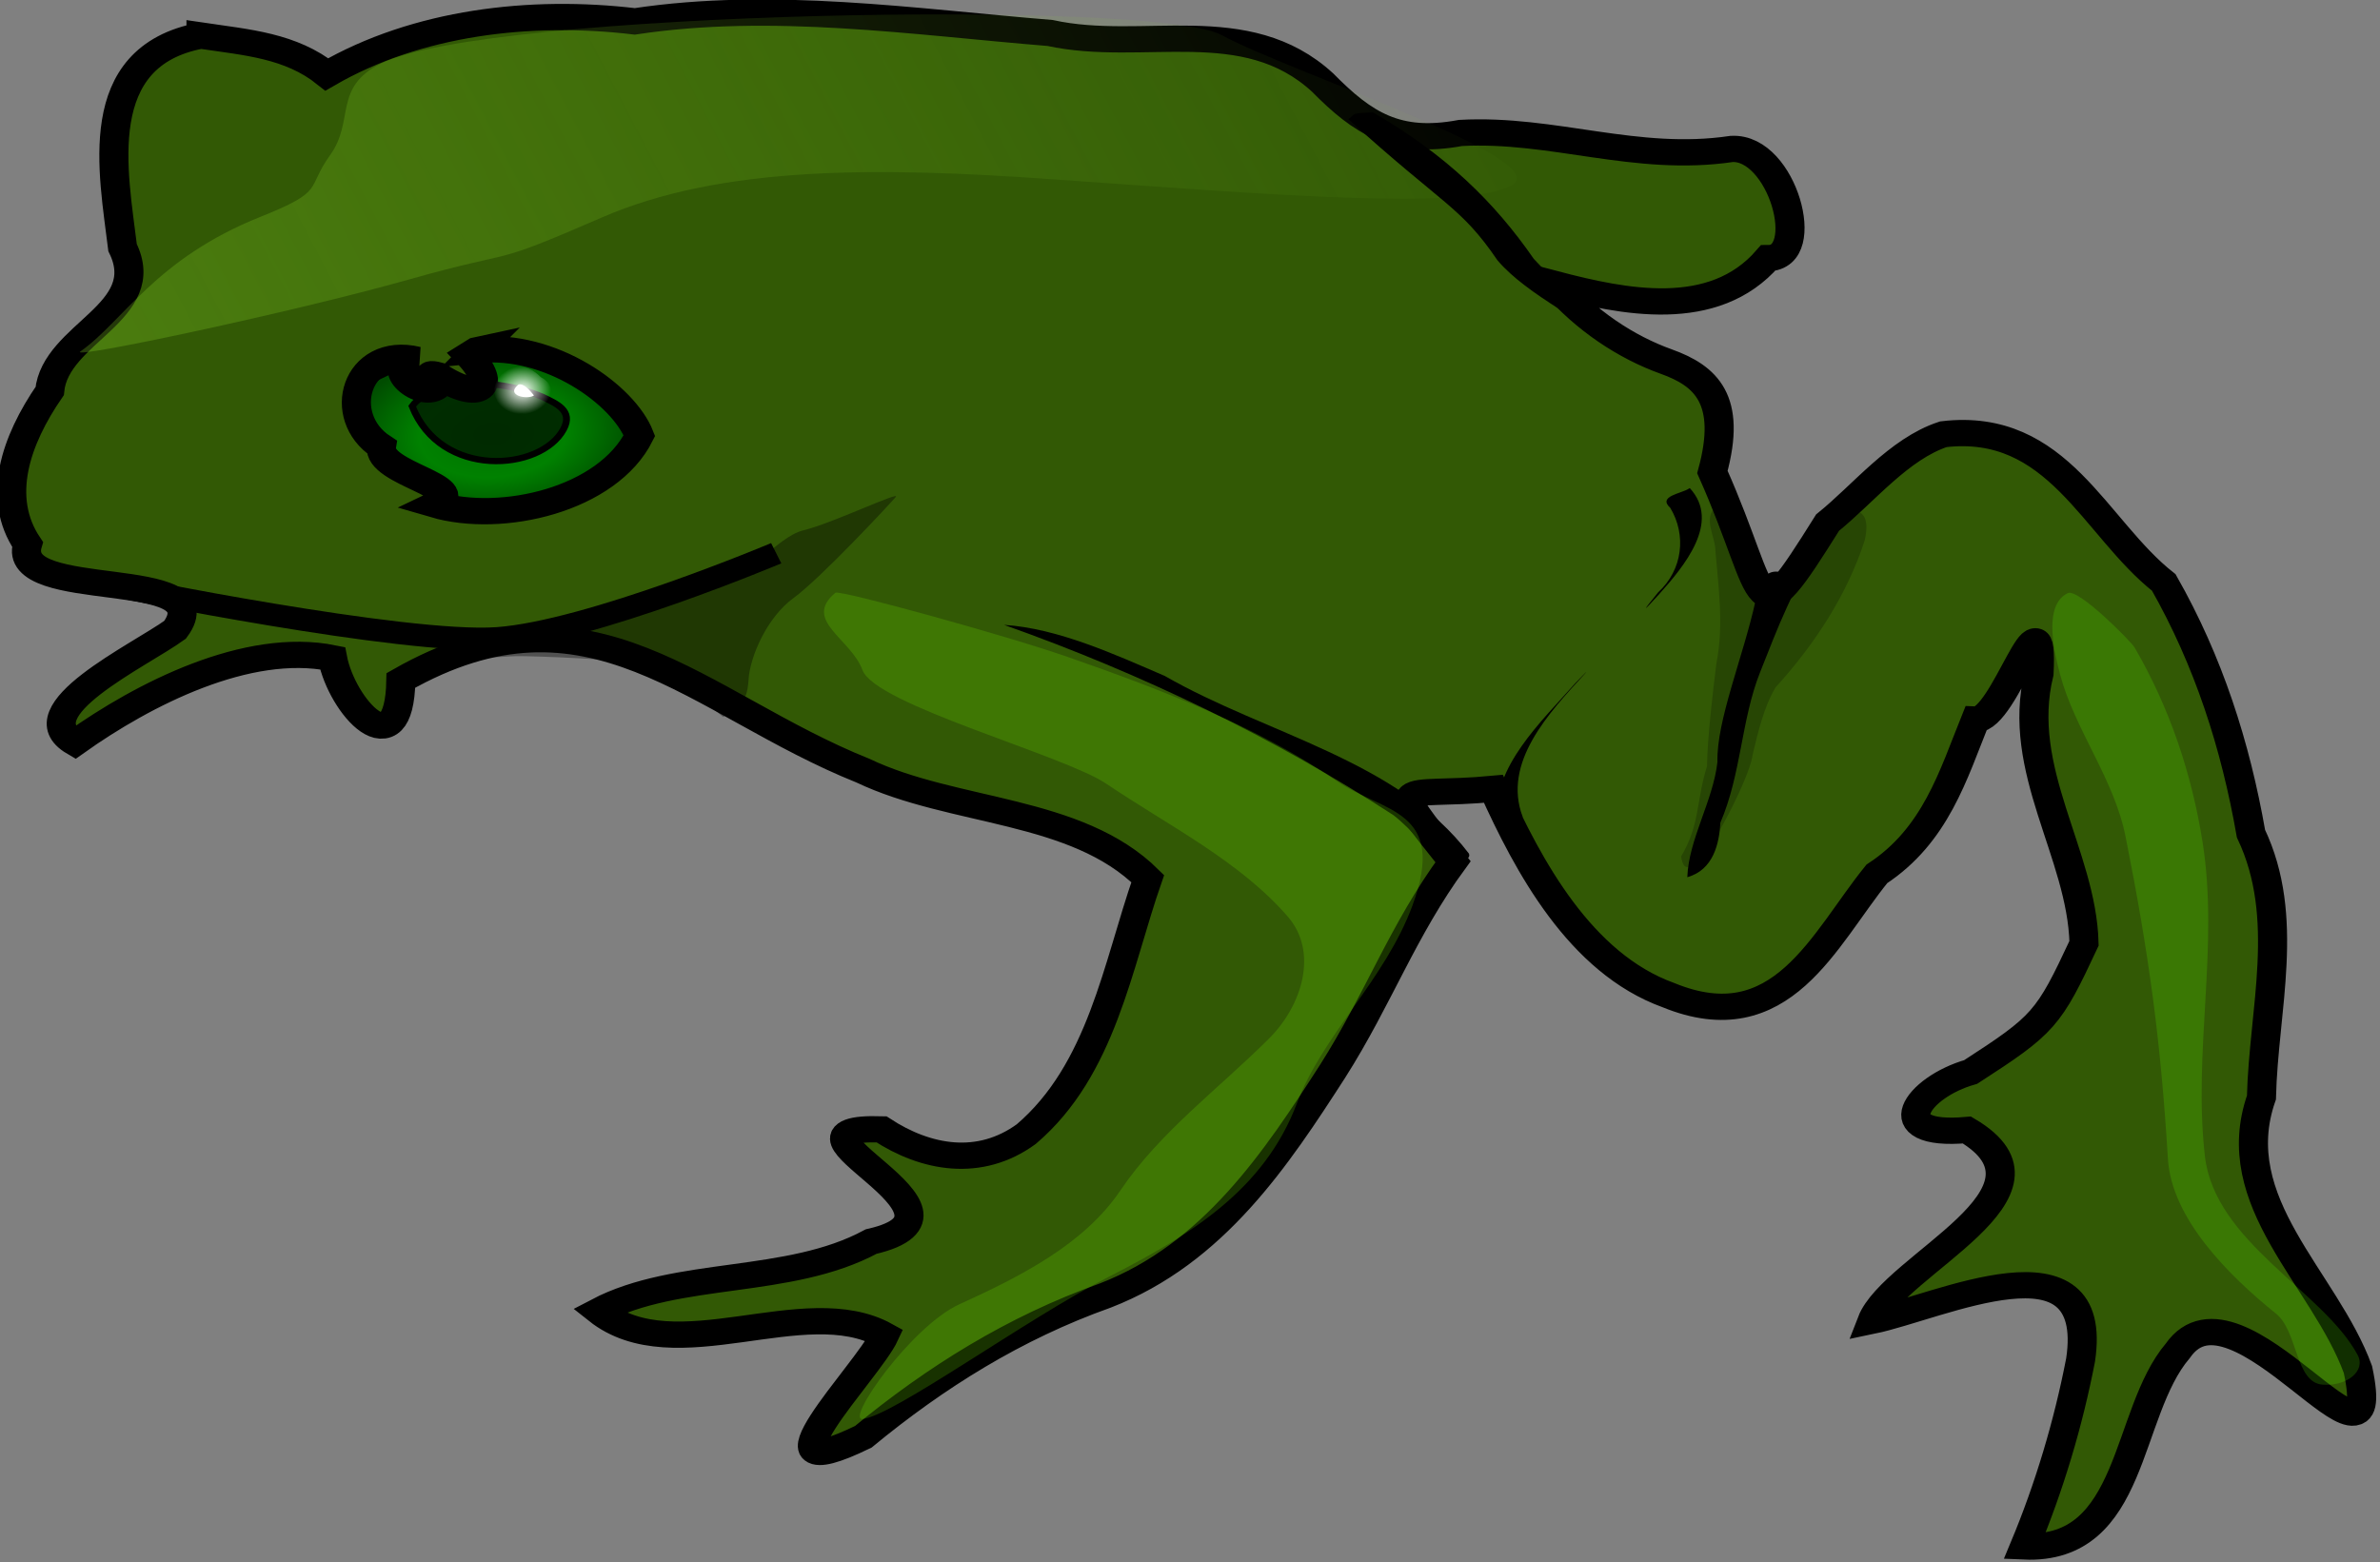<svg xmlns="http://www.w3.org/2000/svg" viewBox="0 0 289.99 190.35" version="1.0"><rect x="0" y="0" width="289.99" height="190.35" fill="#808080" stroke="none"/><defs><radialGradient id="a" gradientUnits="userSpaceOnUse" cy="-100.11" cx="294.68" gradientTransform="matrix(1 0 0 .648 -73.589 250.7)" r="31.005"><stop offset="0" stop-color="#007000"/><stop offset=".5" stop-color="#008100"/><stop offset="1" stop-color="#004c00"/></radialGradient><radialGradient id="c" gradientUnits="userSpaceOnUse" cy="323.98" cx="344.48" gradientTransform="matrix(1 0 0 .937 0 20.404)" r="5.993"><stop offset="0" stop-color="#fff"/><stop offset="1" stop-color="#fff" stop-opacity="0"/></radialGradient><linearGradient id="b" y2="-24.001" gradientUnits="userSpaceOnUse" x2="1107.3" gradientTransform="translate(-573.04 194.16)" y1="140.56" x1="689.58"><stop offset="0" stop-color="#93e42a"/><stop offset="1" stop-color="#93e42a" stop-opacity="0"/></linearGradient></defs><g fill-rule="evenodd" stroke="#000"><path d="M205.66 167.71c-7.99 3.3-11.82 4.55-14.58 8.21-2.61 6.53 5.68 20.54 11.91 24.91 9.4 5.84 21.83 6.04 31.62.98 5.11-2.51 9.05-6.76 12.87-10.87 2.33-2.71 4.39-6.11 4.09-9.82-1.65-3.77-12.2-8.78-15.52-10.77s-21.21-6.42-30.39-2.64z" fill="url(#a)" transform="matrix(.58 -.041 .036 .523 -74.872 -35.248)"/><path d="M215.55 173.98c-3.55 1.45-8.16.42-10.93 4.1 4.95 17.36 25.92 17.25 31.3 7.86 2.43-4.24-1.22-6.14-3.98-7.92-5.18-2.86-10.78-4.36-16.39-4.04z" fill-opacity=".821" stroke-width="1.45" fill="#001b00" transform="matrix(.58 -.041 .036 .523 -74.872 -35.248)"/></g><path d="M282.37 236.51c-23.72 3-20.26 30.39-19.45 47.88 5.77 15.55-15.3 18.63-17.3 32.06-7.84 10.92-12.73 23.82-6.84 35.18-4.55 13.35 40.55 7.97 29.62 22.23-7.8 5.38-33.35 16.35-22.52 24.54 14.91-10.09 37.4-20.79 55.03-15.36 1.23 11.28 12.32 27.09 13.96 6.27 41.35-22.03 61.58 10.34 95.29 28.48 18.34 11.52 44.03 12.05 58 29.72-7.57 19.58-12.33 43.55-29.09 57.26-10.2 7.06-21.23 4.05-30.18-3.49-25.96-2.91 23.02 21.23-3.78 25.85-17.9 8.98-40.81 3.27-57.99 11.62 15.19 15.41 43.26-1.34 59.45 10.34-4.05 8.23-31.48 34.58-5.91 23.18 15.95-12.61 33.17-22.78 52.62-28.79 23.3-7.97 37.77-29.01 50.78-48.31 10.52-15.81 16.71-31.57 28.17-46.58-13.18-21.3-10.69-15.71 9.49-16.24 6.18 18.45 15.61 41.85 33.61 50.7 23.01 12.61 33.29-10.41 45.33-24.7 12.84-7.97 17.38-21.67 22.86-34.18 6.06.7 16.26-31.33 13.92-9.56-6.35 21.89 6.36 42.49 5.53 63.24-8.54 17.08-9.49 18.15-25.55 27.98-11.38 2.62-19.56 13.74-1.62 13.39 21.28 16.28-17.21 29.92-22.61 42.7 14.27-2.13 49.07-17.53 43.06 12.5-3.48 14.51-8.35 28.9-14.41 42.31 22.98 2.94 22.83-29.23 34.88-42.87 13.55-18.73 41.51 39.55 37.38 7.31-5.66-21.72-25.45-40.97-16.26-64.65 1.7-20.35 8.77-41.2 1.61-61.36-1.96-20.74-6.37-40.65-14.61-59.67-13.76-13.84-19.81-39.22-43.94-37.99-9.55 2.67-17.49 12.41-25.49 18.6-17.68 26.97-13.06 17.62-23.35-13.62 5.19-16.5.03-22.42-8.08-26.38s-16.17-10.77-22.29-19.82c14.21 5.34 32.79 11.17 45.06-2.49 9.5.76 4.64-25.76-6.03-25.91-20.24 1.72-36.94-7.8-56.44-8.15-13.58 1.72-20.25-3.79-28.12-13.97-15.11-17.67-37.02-9.69-56.24-15.94-28.48-4.84-57.57-12.05-86.66-9.5-21.62-4.58-45.53-3.39-65.14 7.25-7.14-7.27-16.12-8.7-25.75-11.06zm53.35 77.44c15.29-.52 29.79 12.73 32.54 22.51-7.58 14.29-29.95 18.29-43.7 12.64 8.08-3.5-11.66-8.11-10.37-14.29-9.26-7.8-3.79-23.97 8.59-19.61-7.68.74.76 9.8 4.28 6.31-.39-.71-3.71-3.77-.06-2.34 8.56 7.23 12.54 3.53 6.69-4.19l1.65-.97.38-.06z" stroke="#000" stroke-width="6.1" fill="#325905" transform="matrix(.58 -.041 .036 .523 -147.797 -107.779)"/><path d="M256.59 362.71s59.55 18.41 79.03 18.41c19.49 0 59.55-15.16 59.55-15.16" stroke="#000" stroke-width="5.2" fill="none" transform="matrix(.58 -.041 .036 .523 -147.797 -107.779)"/><path d="M221.177 65.702c-1.457.27-.182-.765-3.153 2.705 1.202 3.924-2.962-2.09-4.115 4.784-1.515 6.878-4.776 14.619-4.65 19.68-.523 4.707-3.517 9.44-3.669 14.026 3.203-.896 3.892-4.144 4.032-6.654 2.54-5.889 2.536-12.54 4.828-18.305 2.256-5.685 3.898-10.144 7.801-16.138l-1.074-.098zM122.345 76.15c16.749 5.933 32.858 13.718 47.416 23.172 2.41 1.865 4.188 4.357 6.246 6.441.781-.506 3.382-.761 2.976-1.737-8.64-11.385-24.712-14.555-37.07-21.657-6.145-2.644-12.99-5.791-19.568-6.22z"/><path d="M252.59 307.78c9.33-6.2 16.97-20.26 39.59-28.27 14.16-5.02 9.82-5.66 15.48-13.2 5.65-7.54 1.52-15.63 11.95-20.4 22.8-10.42 162.95-2.22 176.15 7.21 13.19 9.42 68.33 34.4 58.43 39.58-9.89 5.19-50.31-1.76-96.38-9-35.39-5.57-68.34-8.61-94.25 1.55-25.31 9.93-16.72 5.57-41.22 11.22-24.51 5.66-72.42 13.09-69.75 11.31z" opacity=".365" fill-rule="evenodd" fill="url(#b)" transform="matrix(.58 -.041 .036 .523 -147.797 -107.779)"/><path d="M101.788 72.237c-4.028 3.365 1.87 5.559 3.306 9.425 1.579 4.235 24.486 10.332 29.713 13.854 7.588 5.113 16.252 9.425 22.107 16.188 3.743 4.314 1.77 10.81-2.286 14.854-6.112 6.106-13.296 11.373-18.116 18.518-4.391 6.517-12.128 10.467-19.596 13.857-5.878 2.674-13.91 14.179-11.818 13.985 3.708-.343 19.867-12.141 29.991-17.32 10.006-5.116 18.944-10.584 22.935-21.15 3.17-8.396 10.752-15.072 14.08-24.11 4.334-11.771-3.635-11.304-9.18-15.125-9.747-6.716-21.359-11.149-32.83-15.155-7.37-2.58-27.82-8.223-28.306-7.821z" opacity=".219" fill="#70e700"/><path d="M251.95 72.28c-2.815 1.357-1.9 6.347-.94 9.92 1.828 6.797 6.573 12.686 7.983 19.77 2.858 14.369 4.276 24.824 5.155 39.247.444 7.277 7.39 14.216 13.18 18.876 2.663 2.147 2.323 8.375 5.648 8.642 2.921.237 5.356-1.64 4.277-3.64-4.162-7.737-17.39-13.696-18.596-24.198-1.464-12.78 1.744-25.544-.292-38.331-1.325-8.298-4.01-16.343-8.29-23.688-.385-.662-6.838-7.22-8.124-6.599z" opacity=".326" fill="#5ffd00" fill-opacity=".575"/><path d="M205.754 59.56c-.914.6-3.809.902-2.246 2.321 1.998 3.307 1.536 7.543-1.473 10.306-1.938 2.394-2.04 2.596.099.25 3.073-3.435 7.573-8.808 3.76-12.955l-.14.078zm-2.68 1.285c.021-.028-.065-.011 0 0zm-11.087 22.367c-4.298 4.85-10.073 10.181-9.655 16.745-.426 2.258 2.572.509 3.196-.417-2.497-6.614 3.176-12.647 7.566-17.424.75-.857-1.046 1.055-1.107 1.096zM167.292 13.691c-3.106.123-1.968.216-3.016.82 11.693 10.61 13.68 10.603 18.177 17.203 3.631 4.307 11.244 7.768 15.73 11.442 3.718-.864.231-.352.82-.782-4.83-2.6-8.601-7.165-12.123-10.833-4.793-6.915-10.666-12.673-19.588-17.85z"/><path d="M97.926 64.615c-3.43.823-6.745 6.224-12.314 7.228-5.575 1.004-15.976 3.474-17.626 4.982-1.656 1.507-8.758.186-9.664 1.998s2.722 1.155 4.605 1.134c1.876-.026 13.556.372 15.502 1.103 1.94.731 5.9 3.15 9.69 6.31 1.924-1.258 2.916-1.669 3.085-4.507.164-2.838 2.254-7.644 5.49-9.992 3.237-2.343 11.744-11.47 12.444-12.301s-7.788 3.223-11.212 4.045z" opacity=".371"/><path d="M209.072 61.803c-1.639 1.338-.052 3.602-.063 5.279.388 4.549 1.035 9.148.134 13.697-.458 3.631-1.093 8.987-1.155 12.6-1.346 4.282-.81 7.024-3.157 10.996.34 2.02 1.055 1.245 2.344.499 2.89-3.953 6.166-10.838 6.39-12.977.67-2.752 1.334-5.693 2.774-8.126 4.804-5.285 8.728-11.312 10.852-17.88 1.23-5.098-2.965-3.97-4.3-1.707-2.177 2.154-3.643 4.794-5.764 6.986-2.567.247-2.244-3.321-4.257-4.253-2.095-1.267-1.486-3.663-2.641-5.247-.325-.309-.916-.262-1.157.133z" opacity=".539" fill-rule="evenodd" fill-opacity=".397"/><path d="M342.97 318.41c-6.73.56-5.47 11.51 1.06 11 4.76 1.38 9.1-5.05 4.47-8.13-1.31-1.72-3.28-3.17-5.53-2.87z" fill-rule="evenodd" fill="url(#c)" transform="matrix(.58 -.041 .036 .523 -147.797 -107.779)"/><path d="M63.165 46.874c-1.657 1.329 1.128 1.87 1.894 1.312-.421-.517-1.276-1.56-1.894-1.312z" fill-rule="evenodd" fill="#fff"/></svg>